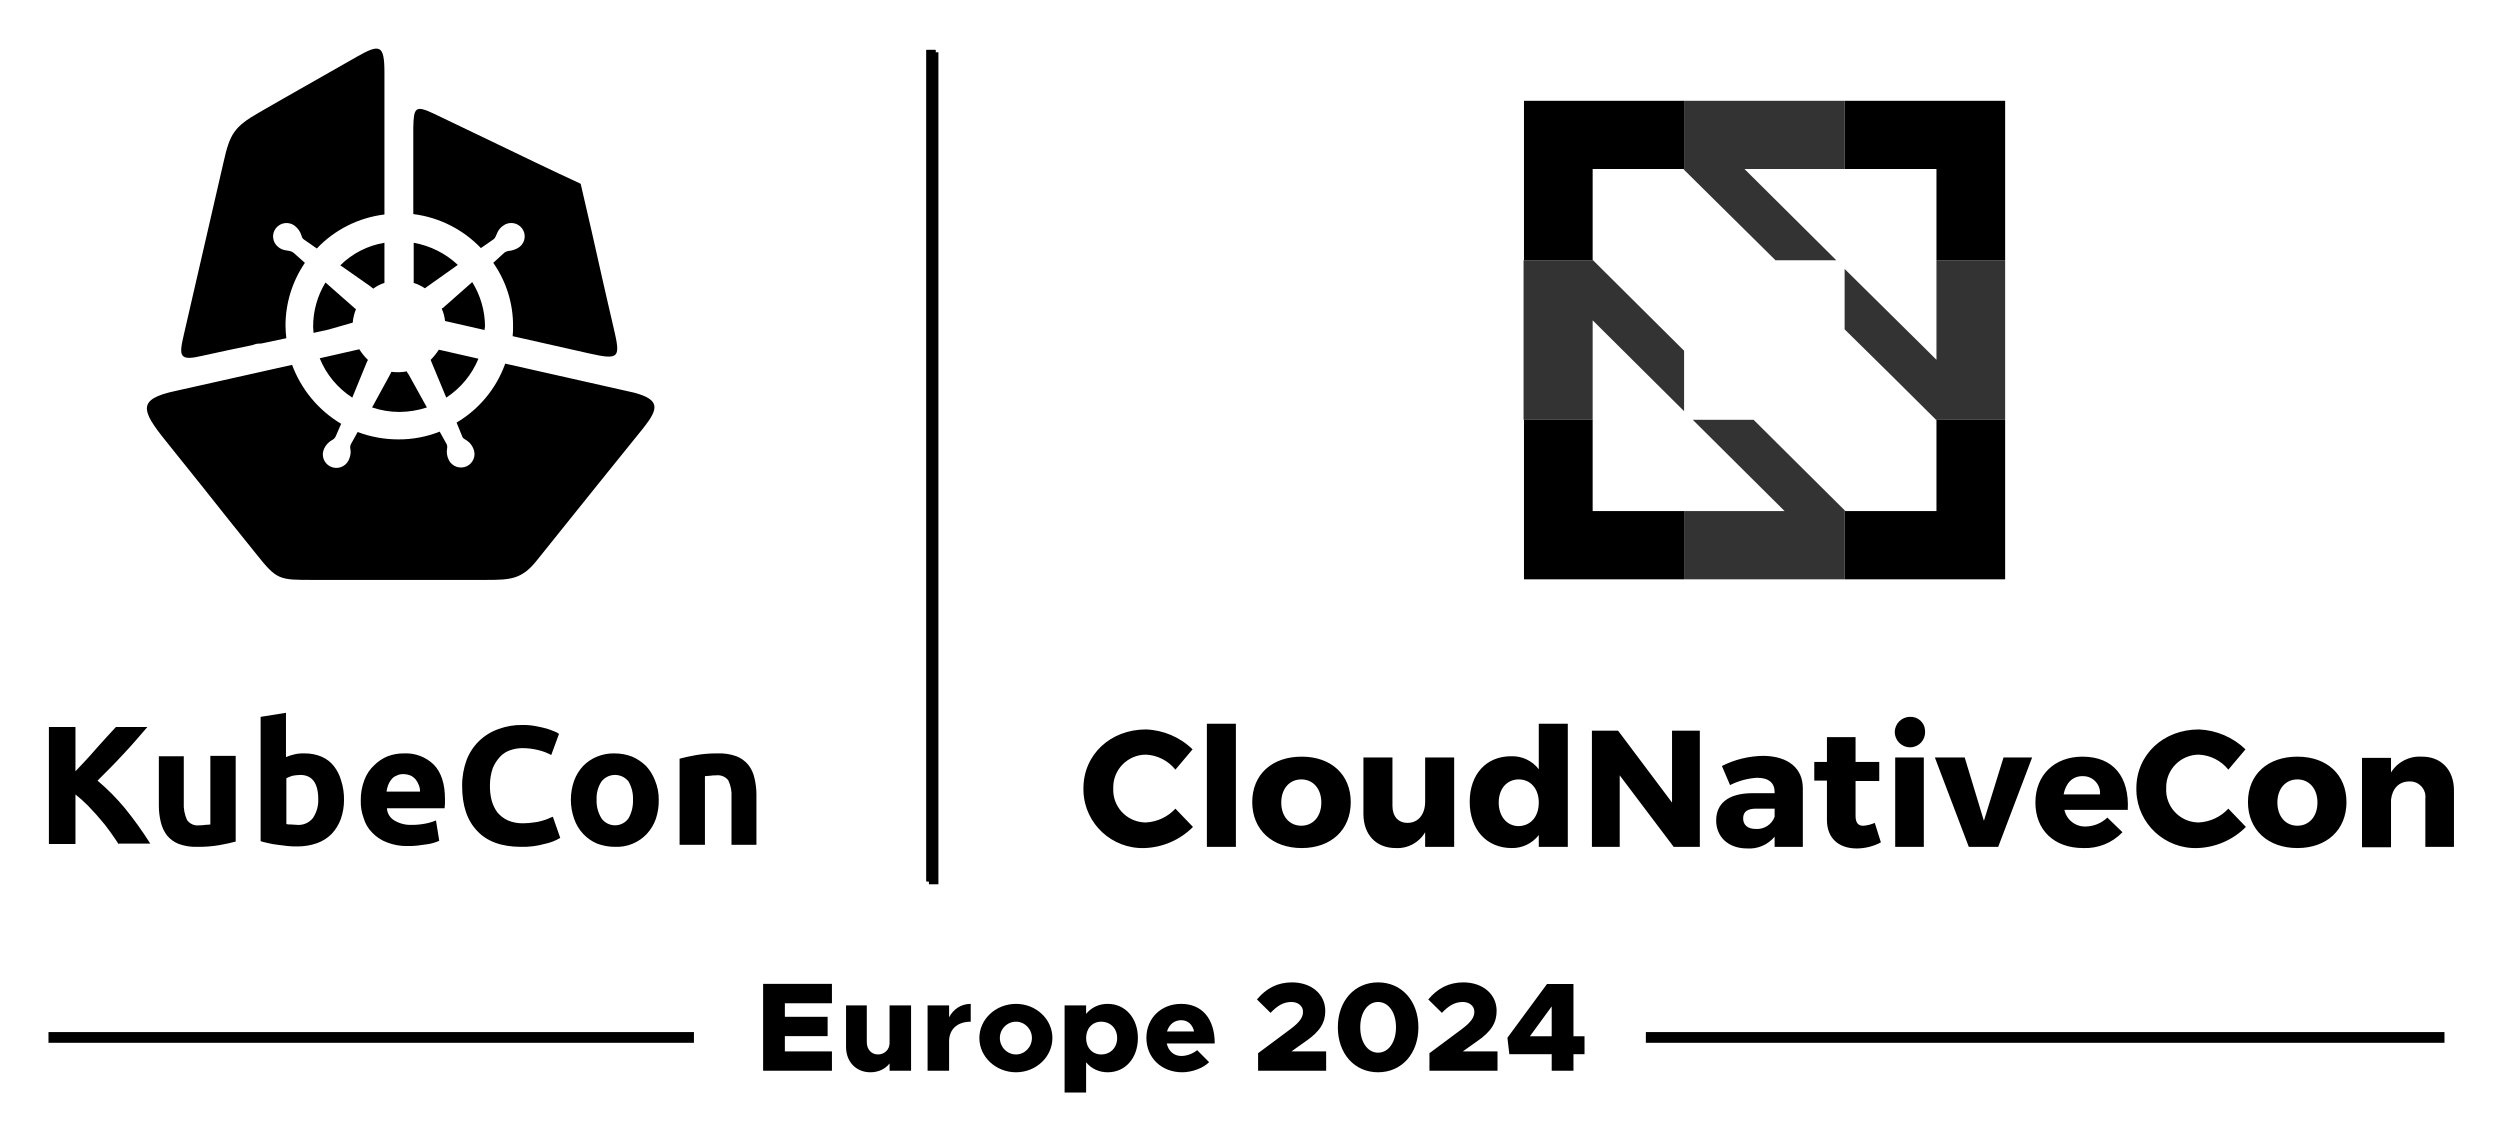 <svg width="224" height="102" viewBox="0 0 224 102" fill="none" xmlns="http://www.w3.org/2000/svg"><path d="M60.891 67.978C61.294 67.869 61.77 67.76 62.393 67.651C63.022 67.547 63.659 67.498 64.297 67.505C64.87 67.481 65.442 67.567 65.982 67.76C66.396 67.919 66.762 68.183 67.044 68.524C67.313 68.867 67.501 69.265 67.593 69.689C67.713 70.178 67.774 70.679 67.776 71.181V75.695H65.542V71.436C65.58 70.91 65.479 70.383 65.249 69.907C64.986 69.58 64.569 69.414 64.151 69.471C63.979 69.466 63.807 69.478 63.638 69.507C63.455 69.507 63.308 69.544 63.162 69.544V75.695H60.891L60.891 67.978ZM56.716 71.655C56.741 71.082 56.601 70.514 56.313 70.017C55.787 69.353 54.819 69.24 54.151 69.763C54.056 69.837 53.971 69.922 53.896 70.017C53.579 70.503 53.425 71.076 53.456 71.655C53.43 72.244 53.584 72.827 53.896 73.329C54.372 73.992 55.299 74.147 55.966 73.674C56.1 73.579 56.218 73.462 56.313 73.329C56.601 72.819 56.74 72.239 56.716 71.655ZM59.023 71.655C59.036 72.235 58.95 72.814 58.767 73.365C58.593 73.864 58.319 74.322 57.961 74.712C57.228 75.499 56.183 75.925 55.105 75.877C54.554 75.878 54.008 75.779 53.493 75.585C53.021 75.384 52.597 75.086 52.248 74.712C51.888 74.324 51.613 73.865 51.442 73.365C51.052 72.258 51.052 71.051 51.442 69.944C51.622 69.459 51.896 69.014 52.248 68.634C52.599 68.27 53.023 67.985 53.493 67.796C53.991 67.588 54.528 67.489 55.068 67.505C55.607 67.504 56.141 67.602 56.643 67.796C57.106 67.998 57.528 68.282 57.888 68.634C58.24 69.014 58.514 69.459 58.694 69.944C58.919 70.486 59.031 71.068 59.023 71.655ZM46.681 75.877C44.96 75.877 43.641 75.403 42.762 74.457C41.847 73.511 41.407 72.164 41.407 70.417C41.401 69.623 41.537 68.834 41.81 68.088C42.306 66.793 43.351 65.78 44.667 65.322C45.358 65.068 46.091 64.945 46.828 64.957C47.233 64.954 47.638 64.991 48.036 65.067C48.403 65.139 48.732 65.212 48.989 65.285C49.225 65.358 49.457 65.443 49.684 65.54C49.831 65.588 49.967 65.662 50.087 65.758L49.391 67.651C49.034 67.456 48.652 67.309 48.256 67.214C47.777 67.093 47.285 67.032 46.791 67.032C46.43 67.036 46.071 67.098 45.729 67.214C45.379 67.329 45.065 67.529 44.813 67.796C44.536 68.096 44.313 68.441 44.154 68.816C43.986 69.308 43.899 69.824 43.898 70.344C43.888 70.798 43.937 71.25 44.044 71.691C44.148 72.083 44.321 72.453 44.557 72.783C44.817 73.092 45.142 73.341 45.509 73.511C45.949 73.696 46.424 73.783 46.901 73.766C47.208 73.762 47.513 73.738 47.817 73.693C48.065 73.669 48.31 73.62 48.549 73.547C48.736 73.498 48.919 73.437 49.098 73.365C49.238 73.289 49.385 73.228 49.538 73.183L50.197 75.076C49.756 75.338 49.273 75.523 48.769 75.622C48.09 75.81 47.386 75.895 46.681 75.877ZM37.635 70.89C37.634 70.703 37.597 70.518 37.525 70.344C37.462 70.176 37.376 70.016 37.269 69.871C37.148 69.722 36.999 69.599 36.829 69.507C36.621 69.416 36.397 69.367 36.17 69.362C35.941 69.349 35.713 69.4 35.511 69.507C35.337 69.573 35.184 69.687 35.072 69.835C34.945 69.986 34.846 70.159 34.779 70.344C34.708 70.532 34.659 70.728 34.632 70.927H37.635L37.635 70.89ZM32.325 71.727C32.314 71.093 32.426 70.463 32.654 69.871C32.842 69.373 33.143 68.924 33.533 68.561C33.879 68.217 34.289 67.945 34.742 67.76C35.198 67.588 35.682 67.501 36.17 67.505C37.178 67.448 38.163 67.818 38.88 68.524C39.54 69.216 39.869 70.235 39.869 71.582V72.019C39.869 72.164 39.833 72.31 39.833 72.419H34.669C34.691 72.869 34.939 73.279 35.328 73.511C35.791 73.788 36.325 73.927 36.866 73.911C37.272 73.913 37.676 73.876 38.075 73.802C38.414 73.742 38.746 73.644 39.063 73.511L39.356 75.331C39.203 75.404 39.044 75.464 38.88 75.513C38.654 75.582 38.42 75.631 38.185 75.658C37.928 75.695 37.672 75.731 37.379 75.767C37.099 75.797 36.818 75.809 36.536 75.804C35.898 75.821 35.263 75.71 34.669 75.476C34.167 75.29 33.716 74.991 33.35 74.603C32.984 74.239 32.719 73.788 32.581 73.293C32.395 72.792 32.308 72.261 32.325 71.727ZM30.823 71.691C30.825 72.274 30.725 72.852 30.53 73.402C30.35 73.886 30.076 74.332 29.724 74.712C29.353 75.085 28.903 75.371 28.406 75.549C27.841 75.746 27.247 75.844 26.648 75.84C26.355 75.845 26.061 75.833 25.769 75.804L24.89 75.695C24.607 75.664 24.325 75.615 24.048 75.549C23.791 75.476 23.535 75.44 23.352 75.367V64.23L25.623 63.866V67.833C25.884 67.726 26.153 67.641 26.428 67.578C26.717 67.516 27.012 67.492 27.307 67.505C27.823 67.5 28.334 67.599 28.809 67.796C29.241 67.979 29.619 68.267 29.908 68.634C30.213 69.022 30.437 69.468 30.567 69.944C30.749 70.508 30.836 71.099 30.823 71.691ZM28.516 71.618C28.516 70.162 27.967 69.434 26.904 69.434C26.671 69.441 26.438 69.465 26.209 69.507C26.021 69.567 25.837 69.64 25.659 69.726V73.838C25.803 73.872 25.951 73.884 26.099 73.875C26.282 73.875 26.465 73.911 26.648 73.911C27.186 73.947 27.707 73.715 28.04 73.293C28.37 72.797 28.536 72.212 28.516 71.618ZM21.118 75.403C20.715 75.513 20.239 75.622 19.616 75.731C18.987 75.835 18.35 75.884 17.712 75.877C17.139 75.901 16.567 75.815 16.027 75.622C15.613 75.463 15.247 75.199 14.965 74.858C14.703 74.511 14.516 74.115 14.416 73.693C14.294 73.205 14.233 72.704 14.233 72.201V67.76H16.467V71.909C16.434 72.447 16.535 72.984 16.76 73.475C17.006 73.827 17.431 74.01 17.858 73.948C18.03 73.952 18.202 73.94 18.371 73.911C18.554 73.911 18.701 73.875 18.847 73.875V67.724H21.118L21.118 75.403ZM10.643 75.658C10.424 75.331 10.167 74.93 9.874 74.53C9.58 74.112 9.262 73.711 8.922 73.329C8.593 72.928 8.226 72.564 7.86 72.164C7.512 71.817 7.146 71.489 6.761 71.181V75.622H4.381V65.139H6.761V69.107C7.384 68.452 8.006 67.796 8.629 67.069C9.252 66.377 9.838 65.722 10.387 65.139H13.207C12.475 65.977 11.779 66.814 11.046 67.578C10.314 68.379 9.545 69.143 8.739 69.944C9.629 70.695 10.45 71.524 11.193 72.419C12.013 73.428 12.771 74.486 13.463 75.585H10.643L10.643 75.658ZM106.854 67.141L105.316 68.961C104.672 68.157 103.712 67.666 102.679 67.615C101.055 67.62 99.742 68.933 99.747 70.547C99.748 70.576 99.748 70.606 99.749 70.635C99.668 72.241 100.911 73.608 102.527 73.689C102.577 73.692 102.628 73.693 102.679 73.693C103.687 73.638 104.633 73.194 105.316 72.455L106.891 74.093C105.745 75.248 104.199 75.924 102.569 75.986C99.641 76.09 97.183 73.814 97.078 70.904C97.075 70.815 97.074 70.725 97.076 70.635C97.076 67.615 99.493 65.358 102.679 65.358C104.245 65.416 105.734 66.052 106.854 67.141ZM108.136 75.877V64.848H110.736V75.877H108.136ZM121.027 71.873C121.027 74.348 119.27 75.986 116.633 75.986C113.996 75.986 112.201 74.348 112.201 71.873C112.201 69.398 113.959 67.796 116.633 67.796C119.27 67.796 121.027 69.398 121.027 71.873ZM114.801 71.909C114.801 73.147 115.534 73.984 116.596 73.984C117.658 73.984 118.391 73.147 118.391 71.909C118.391 70.672 117.658 69.835 116.596 69.835C115.534 69.835 114.801 70.672 114.801 71.909ZM130.293 75.877H127.693V74.566C127.155 75.497 126.134 76.046 125.056 75.986C123.298 75.986 122.163 74.785 122.163 72.928V67.869H124.763V72.201C124.763 73.147 125.276 73.729 126.118 73.729C127.107 73.729 127.693 72.928 127.693 71.837V67.869H130.293L130.293 75.877ZM140.475 75.877H137.874V74.821C137.3 75.568 136.403 76 135.457 75.986C133.187 75.986 131.685 74.312 131.685 71.837C131.685 69.398 133.15 67.76 135.384 67.76C136.356 67.721 137.286 68.156 137.874 68.925V64.848H140.475L140.475 75.877ZM137.874 71.909C137.874 70.672 137.142 69.835 136.08 69.835C135.018 69.835 134.285 70.672 134.285 71.909C134.285 73.147 135.018 74.02 136.08 74.02C137.179 73.984 137.874 73.147 137.874 71.909ZM149.96 75.877L145.126 69.471V75.877H142.636V65.467H144.979L149.814 71.909V65.467H152.304V75.877H149.96ZM161.533 70.635V75.877H159.006V74.967C158.407 75.69 157.494 76.083 156.553 76.022C154.831 76.022 153.769 74.967 153.769 73.511C153.769 71.982 154.868 71.109 156.882 71.072H159.006V70.963C159.006 70.162 158.494 69.689 157.432 69.689C156.589 69.741 155.766 69.964 155.014 70.344L154.282 68.634C155.439 68.047 156.718 67.736 158.018 67.724C160.252 67.76 161.533 68.852 161.533 70.635ZM159.006 73.183V72.455H157.358C156.589 72.455 156.186 72.71 156.186 73.329C156.186 73.911 156.589 74.275 157.322 74.275C158.065 74.324 158.752 73.879 159.006 73.183ZM168.529 75.476C167.864 75.831 167.122 76.019 166.368 76.022C164.793 76.022 163.694 75.149 163.694 73.474V69.944H162.559V68.27H163.694V66.049H166.258V68.27H168.382V69.98H166.258V73.111C166.258 73.729 166.514 74.02 166.99 73.984C167.332 73.955 167.666 73.869 167.979 73.729L168.529 75.476ZM172.484 65.576C172.513 66.31 171.939 66.929 171.2 66.958C171.176 66.959 171.153 66.96 171.129 66.959C170.37 66.95 169.764 66.33 169.773 65.577C169.783 64.837 170.384 64.239 171.129 64.23C171.839 64.192 172.446 64.733 172.484 65.439C172.486 65.484 172.486 65.53 172.484 65.576ZM169.81 75.877V67.869H172.374V75.877H169.81ZM176.403 75.877L173.363 67.869H176.036L177.758 73.547L179.516 67.869H182.079L179.04 75.877H176.403ZM190.649 72.564H184.973C185.158 73.456 185.962 74.085 186.877 74.057C187.603 74.043 188.296 73.757 188.818 73.256L190.173 74.566C189.263 75.523 187.981 76.041 186.657 75.986C184.02 75.986 182.372 74.348 182.372 71.909C182.372 69.434 184.094 67.796 186.584 67.796C189.404 67.796 190.796 69.653 190.649 72.564ZM188.159 71.181C188.23 70.35 187.611 69.619 186.774 69.548C186.711 69.543 186.648 69.541 186.584 69.543C185.669 69.543 185.083 70.199 184.899 71.181H188.159ZM201.197 67.141L199.659 68.961C199.015 68.157 198.055 67.666 197.022 67.615C195.397 67.62 194.085 68.933 194.09 70.547C194.09 70.576 194.091 70.606 194.092 70.635C194.01 72.241 195.254 73.608 196.869 73.689C196.92 73.692 196.971 73.693 197.022 73.693C198.029 73.638 198.976 73.194 199.659 72.455L201.234 74.093C200.088 75.248 198.542 75.924 196.912 75.986C193.984 76.09 191.525 73.814 191.421 70.904C191.418 70.815 191.417 70.725 191.418 70.635C191.418 67.615 193.836 65.358 197.022 65.358C198.587 65.423 200.073 66.058 201.197 67.141ZM210.243 71.873C210.243 74.348 208.485 75.986 205.848 75.986C203.211 75.986 201.417 74.348 201.417 71.873C201.417 69.398 203.175 67.796 205.848 67.796C208.485 67.796 210.243 69.398 210.243 71.873ZM204.054 71.909C204.054 73.147 204.786 73.984 205.848 73.984C206.91 73.984 207.643 73.147 207.643 71.909C207.643 70.672 206.91 69.835 205.848 69.835C204.786 69.835 204.054 70.672 204.054 71.909ZM219.875 70.817V75.877H217.311V71.545C217.401 70.794 216.86 70.113 216.104 70.025C216.031 70.016 215.957 70.013 215.883 70.017C214.931 70.017 214.345 70.672 214.235 71.655V75.913H211.635V67.906H214.235V69.216C214.805 68.281 215.847 67.735 216.945 67.796C218.703 67.76 219.875 68.961 219.875 70.817ZM147.469 92.474H219.025V93.434H147.469V92.474ZM4.344 92.474H62.177V93.434H4.344V92.474ZM83.02 4.473H83.811V78.963H83.02V4.473Z" fill="black"/><path d="M83.02 4.473H83.81V78.963H83.02V4.473Z" fill="black"/><path d="M83.02 4.473H83.81V78.963H83.02V4.473Z" fill="black"/><path d="M84.081 79.232H83.231V78.752H83.115V4.684H84.081V79.232Z" fill="black"/><path fill-rule="evenodd" clip-rule="evenodd" d="M29.422 29.533L28.093 29.827C28.093 29.643 28.056 29.46 28.056 29.276C28.051 27.879 28.435 26.507 29.164 25.312L31.749 27.588C31.791 27.633 31.841 27.67 31.897 27.698C31.738 28.085 31.639 28.493 31.602 28.909C31.528 28.946 31.417 28.946 31.343 28.983L29.422 29.533ZM34.446 21.752V25.349C34.085 25.46 33.748 25.634 33.448 25.863C33.338 25.789 33.227 25.679 33.116 25.606L30.494 23.77C31.567 22.705 32.949 21.999 34.446 21.752ZM16.457 30.047C17.713 24.578 18.784 19.953 20.04 14.484C20.594 12.024 20.964 11.364 23.217 10.079C26.32 8.281 28.647 6.996 31.971 5.087C34.039 3.913 34.446 3.986 34.446 6.519V19.219C32.13 19.5 29.987 20.578 28.388 22.265L27.28 21.494C27.143 21.416 27.049 21.282 27.021 21.128C26.918 20.781 26.712 20.474 26.43 20.247C25.909 19.832 25.149 19.916 24.732 20.433C24.316 20.95 24.398 21.703 24.916 22.119C25.084 22.266 25.288 22.367 25.507 22.412C25.655 22.449 25.802 22.449 25.95 22.486C26.07 22.512 26.183 22.562 26.283 22.632L27.317 23.55C26.181 25.219 25.576 27.188 25.581 29.203C25.581 29.57 25.618 29.937 25.655 30.304L23.401 30.781C23.241 30.776 23.08 30.789 22.921 30.818L22.589 30.928C21.111 31.221 19.634 31.552 18.119 31.882C16.088 32.359 16.014 31.956 16.457 30.047ZM37.068 25.349V21.752C38.551 22.017 39.925 22.706 41.021 23.734L38.176 25.752C38.139 25.789 38.102 25.826 38.066 25.826C37.756 25.623 37.421 25.462 37.068 25.349ZM43.422 29.57L39.876 28.762C39.839 28.381 39.739 28.009 39.58 27.661C39.617 27.624 39.654 27.588 39.691 27.588L42.313 25.275C43.059 26.479 43.455 27.863 43.458 29.276C43.426 29.37 43.413 29.471 43.422 29.57ZM38.804 10.152C40.725 11.07 42.092 11.731 44.012 12.649C46.672 13.933 49.331 15.218 52.028 16.466C52.693 19.329 53.358 22.192 53.986 25.055C54.392 26.78 54.577 27.698 54.983 29.386C55.611 32.066 55.537 32.286 52.767 31.662L45.933 30.12C45.964 29.828 45.976 29.534 45.97 29.239C45.985 27.206 45.365 25.219 44.197 23.55L45.157 22.669C45.273 22.572 45.414 22.508 45.564 22.486C45.924 22.458 46.27 22.331 46.561 22.119C47.082 21.704 47.166 20.948 46.749 20.43C46.331 19.913 45.571 19.829 45.05 20.244C45.049 20.245 45.048 20.246 45.047 20.247C44.861 20.382 44.71 20.558 44.603 20.76C44.53 20.907 44.493 21.017 44.419 21.164C44.379 21.284 44.301 21.387 44.197 21.458L43.089 22.229C41.485 20.548 39.344 19.471 37.031 19.182V11.437C37.068 9.639 37.216 9.418 38.804 10.152ZM36.44 33.277C36.209 33.322 35.974 33.346 35.739 33.35C35.516 33.356 35.294 33.344 35.074 33.314L34.963 33.534L33.338 36.507C34.123 36.772 34.946 36.908 35.775 36.911C36.617 36.905 37.452 36.769 38.25 36.507L36.625 33.571C36.55 33.481 36.488 33.383 36.44 33.277ZM39.321 31.332L42.867 32.139C42.284 33.564 41.279 34.78 39.986 35.626L38.583 32.249C38.86 31.969 39.107 31.662 39.321 31.332ZM28.646 32.102L32.193 31.295C32.41 31.644 32.67 31.965 32.968 32.249L32.857 32.469L31.565 35.626C30.25 34.778 29.231 33.548 28.646 32.102ZM57.679 38.306C55.98 40.398 55.204 41.389 53.505 43.481C51.584 45.867 50.033 47.812 48.112 50.198C46.746 51.923 45.748 51.96 43.495 51.96H27.982C25.027 51.96 24.805 51.96 22.995 49.684C21.185 47.445 19.782 45.684 18.009 43.444C16.605 41.683 16.236 41.242 14.832 39.48C12.653 36.764 12.283 35.773 15.682 35.039L26.172 32.69C26.987 34.898 28.538 36.764 30.567 37.975L30.087 39.077C30.031 39.218 29.926 39.335 29.792 39.407C29.467 39.577 29.208 39.847 29.053 40.178C28.753 40.773 28.995 41.498 29.595 41.797C30.194 42.096 30.924 41.855 31.224 41.259C31.226 41.254 31.229 41.25 31.231 41.245L31.232 41.242C31.332 41.034 31.395 40.811 31.417 40.581C31.423 40.434 31.411 40.286 31.38 40.141C31.369 40.014 31.394 39.887 31.454 39.774L32.045 38.709C33.214 39.148 34.453 39.371 35.702 39.37C36.967 39.377 38.221 39.14 39.395 38.673L39.986 39.737C40.067 39.869 40.093 40.027 40.06 40.178C39.997 40.527 40.049 40.888 40.208 41.206C40.498 41.806 41.223 42.059 41.828 41.771C42.432 41.483 42.687 40.762 42.397 40.161C42.395 40.156 42.392 40.151 42.389 40.145L42.387 40.141C42.295 39.929 42.156 39.741 41.981 39.59C41.867 39.493 41.743 39.407 41.611 39.334C41.499 39.271 41.419 39.164 41.39 39.04L40.91 37.865C42.938 36.662 44.48 34.793 45.268 32.58L56.83 35.186C59.157 35.81 59.009 36.617 57.679 38.306Z" fill="black"/><path d="M142.702 37.615H136.548V51.909H150.894V45.794H142.702V37.615ZM173.507 37.652V45.794H165.352L165.278 45.72V51.909H179.661V37.615H173.47L173.507 37.652ZM136.548 23.322H142.739L142.702 23.285V15.144H150.857L150.894 15.218V9.029H136.548L136.548 23.322ZM165.278 9.029V15.144H173.507V23.322H179.661V9.029H165.278Z" fill="black"/><g opacity="0.8"><path d="M164.536 23.322L156.307 15.144H165.278V9.029H150.894V15.218L159.087 23.322L164.536 23.322ZM157.122 37.615H151.673L158.494 44.394L159.902 45.794H150.894V51.909H165.278V45.72L161.2 41.668L157.122 37.615ZM173.507 23.322V32.237L172.099 30.837L165.278 24.096V29.511L169.392 33.563L173.47 37.615H179.661V23.322H173.507ZM150.894 31.427L142.739 23.322H136.511V37.615H142.702V28.701L150.894 36.842L150.894 31.427Z" fill="black"/></g><path d="M70.324 89.891V91.103H74.155V92.836H70.324V94.207H74.542V95.94H68.375V88.157H74.542V89.891L70.324 89.891ZM81.632 90.083V95.94H79.705V95.283C79.34 95.77 78.725 96.076 77.984 96.076C76.707 96.076 75.806 95.136 75.806 93.81V90.083H77.665V93.38C77.665 94.025 78.075 94.479 78.668 94.479C79.26 94.479 79.705 94.037 79.705 93.459V90.083H81.632ZM86.977 89.947V91.544C85.78 91.544 85.039 92.224 85.039 93.3V95.94H83.112V90.083H85.039V91.148C85.427 90.412 86.122 89.947 86.977 89.947ZM87.751 93.006C87.751 91.318 89.222 89.947 91.035 89.947C92.836 89.947 94.295 91.318 94.295 93.006C94.295 94.694 92.836 96.076 91.035 96.076C89.222 96.076 87.751 94.694 87.751 93.006ZM92.46 93.006C92.46 92.202 91.821 91.544 91.035 91.544C90.237 91.544 89.587 92.202 89.587 93.006C89.587 93.81 90.237 94.479 91.035 94.479C91.821 94.479 92.46 93.81 92.46 93.006ZM101.955 93.006C101.955 94.807 100.826 96.076 99.253 96.076C98.455 96.076 97.782 95.748 97.315 95.181V97.889H95.388V90.083H97.315V90.842C97.782 90.276 98.455 89.947 99.253 89.947C100.826 89.947 101.955 91.216 101.955 93.006ZM100.096 93.006C100.096 92.156 99.504 91.544 98.66 91.544C97.873 91.544 97.315 92.156 97.315 93.006C97.315 93.867 97.873 94.479 98.66 94.479C99.504 94.479 100.096 93.867 100.096 93.006ZM107.266 94.094L108.337 95.17C107.813 95.702 106.81 96.076 105.921 96.076C104.096 96.076 102.717 94.796 102.717 92.995C102.717 91.216 104.051 89.947 105.829 89.947C107.699 89.947 108.839 91.273 108.839 93.493H104.541C104.689 94.162 105.168 94.615 105.841 94.615C106.342 94.615 106.878 94.411 107.266 94.094ZM104.564 92.417H106.992C106.855 91.816 106.445 91.409 105.841 91.409C105.214 91.409 104.746 91.805 104.564 92.417ZM112.725 94.366L115.62 92.213C116.498 91.556 116.749 91.125 116.749 90.65C116.749 90.117 116.281 89.777 115.711 89.777C114.982 89.777 114.434 90.129 113.842 90.752L112.622 89.551C113.454 88.554 114.469 88.021 115.757 88.021C117.513 88.021 118.744 89.086 118.744 90.57C118.744 91.601 118.31 92.406 116.943 93.335L115.711 94.207H118.823V95.94H112.725V94.366ZM119.871 92.043C119.871 89.687 121.365 88.021 123.473 88.021C125.594 88.021 127.088 89.687 127.088 92.043C127.088 94.411 125.594 96.076 123.473 96.076C121.365 96.076 119.871 94.411 119.871 92.043ZM125.081 92.043C125.081 90.718 124.42 89.777 123.473 89.777C122.538 89.777 121.878 90.718 121.878 92.043C121.878 93.369 122.538 94.32 123.473 94.32C124.42 94.32 125.081 93.369 125.081 92.043ZM128.078 94.366L130.973 92.213C131.851 91.556 132.102 91.125 132.102 90.65C132.102 90.117 131.634 89.777 131.065 89.777C130.335 89.777 129.788 90.129 129.195 90.752L127.975 89.551C128.807 88.554 129.822 88.021 131.11 88.021C132.866 88.021 134.097 89.086 134.097 90.57C134.097 91.601 133.664 92.406 132.296 93.335L131.065 94.207H134.177V95.94H128.078V94.366ZM139.032 94.456H135.236L135.065 92.983L138.61 88.168H140.982V92.847H141.973V94.456H140.982V95.94H139.032V94.456ZM139.032 92.847V90.174L137.082 92.847H139.032Z" fill="black"/></svg>